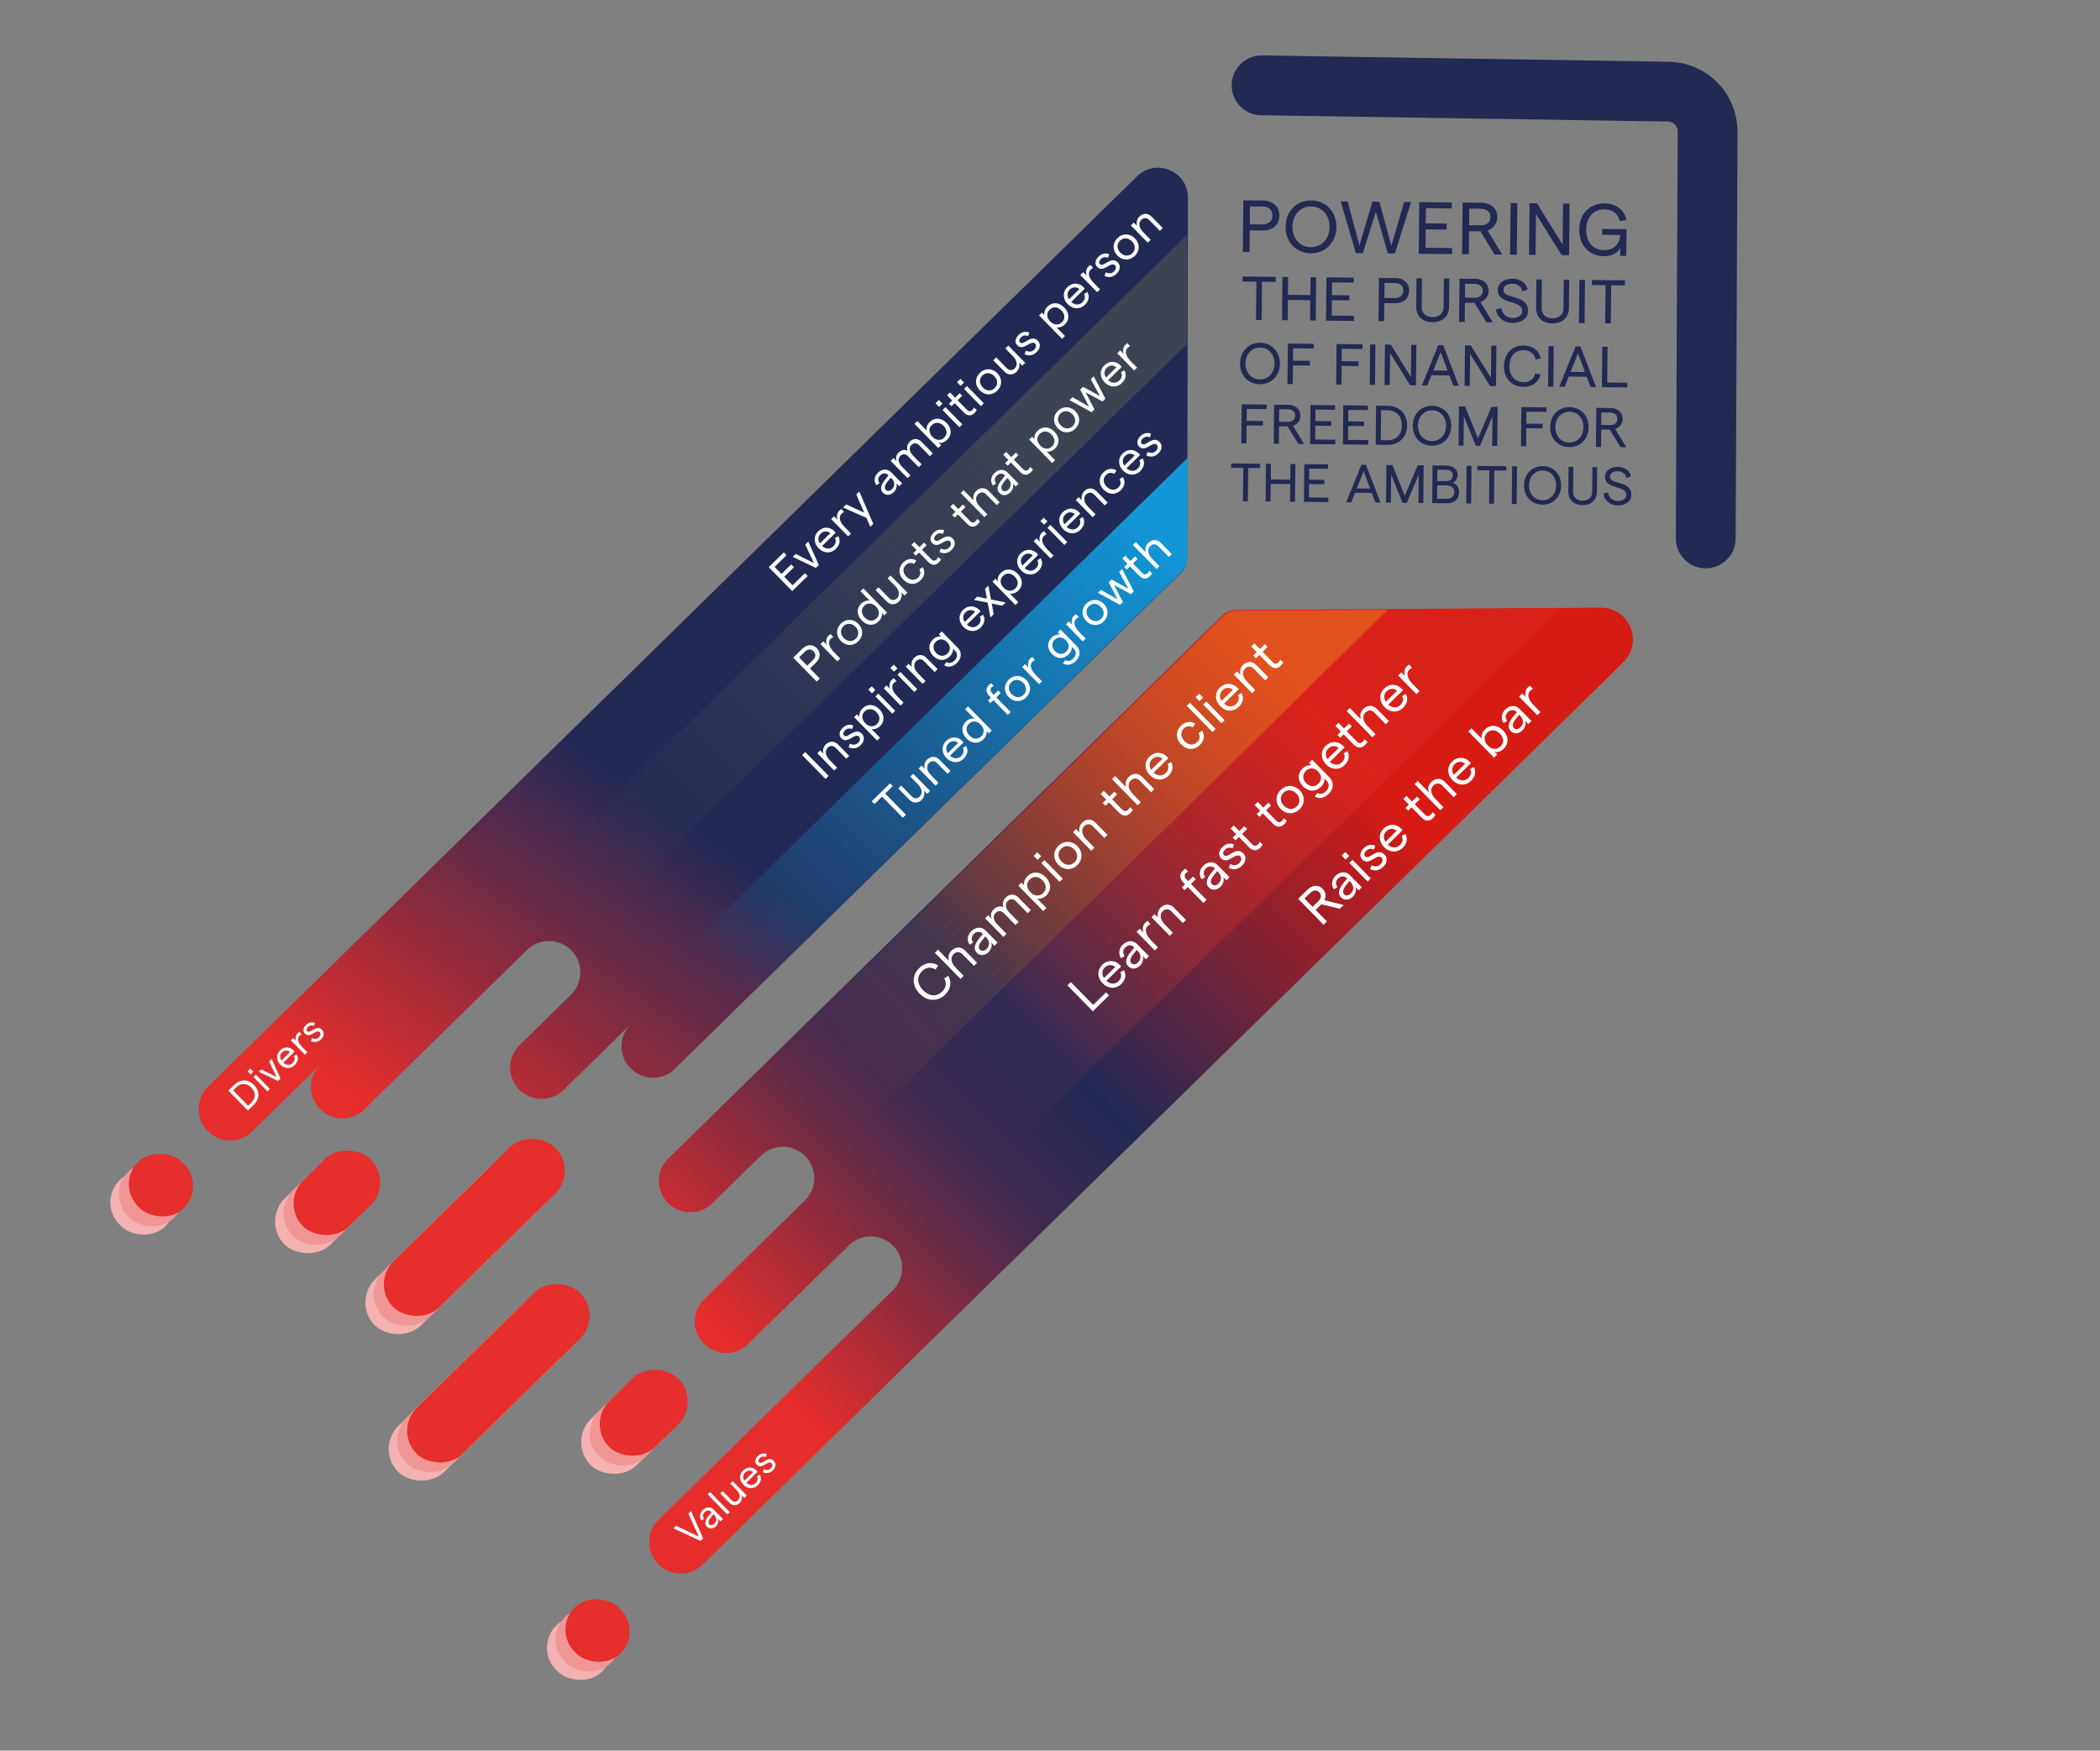 <svg width="1053" height="878" viewBox="0 0 1053 878" fill="none" xmlns="http://www.w3.org/2000/svg">
<rect x="0" y="0" width="1053" height="878" fill="#808080" stroke="none"/>
<path d="M335.107 581.037L612.834 308.82C614.687 307.004 617.173 305.979 619.768 305.962L802.655 304.761C817.038 304.666 824.232 322.119 813.96 332.187L352.288 784.7C346.077 790.787 336.107 790.688 330.019 784.477C323.931 778.266 324.031 768.295 330.242 762.208L447.656 647.123C453.867 641.035 453.967 631.065 447.879 624.854C441.792 618.643 431.821 618.543 425.61 624.631L375.137 674.103C368.926 680.191 358.956 680.091 352.868 673.88C346.78 667.669 346.88 657.698 353.091 651.611L403.565 602.139C409.776 596.051 409.875 586.081 403.788 579.87C397.7 573.659 387.73 573.559 381.519 579.647L357.152 603.529C350.941 609.617 340.971 609.517 334.884 603.306C328.796 597.095 328.896 587.125 335.107 581.037Z" fill="url(#paint0_linear_780_10930)"/>
<path d="M351.225 772.838L352.553 771.536L346.51 757.856L345.181 759.158L350.412 770.694L338.997 765.22L337.668 766.522L351.225 772.838ZM352.344 757.402C350.83 758.886 350.554 760.977 351.74 762.615L353.078 761.723C352.226 760.654 352.352 759.383 353.338 758.417C354.395 757.381 355.711 757.323 356.676 758.309L356.816 758.451L355.571 759.98C353.495 762.463 353.109 764.326 354.467 765.711C355.685 766.954 357.538 766.874 358.981 765.46C360.024 764.438 360.462 762.999 360.064 761.765L361.268 762.993L362.468 761.817L357.946 757.204C356.308 755.533 354.086 755.694 352.344 757.402ZM358.187 764.278C357.358 765.09 356.325 765.178 355.667 764.507C354.925 763.75 355.192 762.508 356.495 760.923L357.74 759.394L358.076 759.737C359.49 761.179 359.586 762.906 358.187 764.278ZM364.728 759.603L365.942 758.413L356.03 748.3L354.816 749.49L364.728 759.603ZM367.394 742.875L366.18 744.065L369.274 747.221C371.136 749.121 371.413 751.118 370.07 752.434C369.056 753.428 367.756 753.33 366.804 752.359L362.352 747.817L361.138 749.007L365.814 753.777C367.312 755.306 369.377 755.27 370.877 753.8C371.976 752.722 372.246 751.254 371.906 749.907L373.236 751.264L374.45 750.074L367.394 742.875ZM379.372 737.548C377.552 735.691 374.74 735.45 372.612 737.536C370.441 739.664 370.765 742.623 372.767 744.666C374.769 746.708 377.764 747.05 379.92 744.936C381.577 743.312 381.979 741.322 380.964 739.572L379.555 740.42C380.223 741.53 379.97 742.786 378.87 743.864C377.571 745.138 375.718 745.077 374.205 743.704L379.889 738.133C379.778 737.99 379.54 737.719 379.372 737.548ZM373.282 742.62C372.349 741.183 372.478 739.656 373.606 738.55C374.877 737.304 376.446 737.363 377.639 738.35L373.282 742.62ZM387.527 737.48C389.112 735.926 389.301 734.005 388.069 732.748C385.172 729.763 382.107 734.979 380.595 733.436C380.035 732.865 380.227 732.033 381.041 731.235C381.812 730.479 382.989 730.25 383.917 730.797L384.497 729.36C383.161 728.597 381.361 728.961 380.09 730.207C378.547 731.719 378.318 733.456 379.438 734.599C382.112 737.327 385.092 732.081 386.898 733.924C387.472 734.51 387.404 735.584 386.519 736.452C385.405 737.544 384.161 737.418 383.064 736.841L382.469 738.32C383.778 739.027 385.784 739.188 387.527 737.48Z" fill="white"/>
<path d="M338.424 536.023L592.284 287.2C594.198 285.324 595.279 282.758 595.284 280.079L595.661 99.167C595.689 85.861 579.664 79.109 570.162 88.423L104.363 544.98C98.18 551.041 98.05 560.958 104.074 567.177C110.149 573.45 120.168 573.581 126.405 567.468L160.624 533.927C154.454 539.989 154.33 549.895 160.348 556.11C166.423 562.384 176.443 562.515 182.679 556.402L264.231 476.468C270.468 470.355 280.488 470.486 286.563 476.759C292.586 482.979 292.456 492.895 286.273 498.956L260.543 524.175C254.359 530.236 254.231 540.153 260.255 546.373C266.33 552.645 276.349 552.775 282.585 546.663L316.382 513.536C310.054 519.738 310.089 529.939 316.459 536.098C322.592 542.028 332.332 541.995 338.424 536.023Z" fill="url(#paint1_linear_780_10930)"/>
<path d="M632.582 42.803L836.55 45.958C847.509 46.127 856.291 55.086 856.24 66.047L855.308 270.037" stroke="#222952" stroke-width="30" stroke-linecap="round"/>
<path d="M623.186 126.387L626.553 126.42L626.662 115.543L633.137 115.608C638.169 115.658 641.454 112.731 641.5 108.18C641.545 103.63 638.319 100.637 633.287 100.587L623.446 100.488L623.186 126.387ZM626.693 112.509L626.783 103.519L633.146 103.582C636.217 103.613 638.05 105.334 638.022 108.145C637.994 110.957 636.127 112.604 633.056 112.573L626.693 112.509ZM657.255 127.024C664.617 127.098 670.038 121.602 670.115 113.906C670.192 106.211 664.883 100.607 657.52 100.533C650.12 100.459 644.7 105.955 644.623 113.651C644.546 121.346 649.855 126.95 657.255 127.024ZM657.248 123.99C651.883 123.936 648.004 119.605 648.064 113.685C648.123 107.766 652.088 103.476 657.453 103.53C662.892 103.584 666.733 107.952 666.674 113.872C666.615 119.792 662.687 124.044 657.248 123.99ZM679.867 126.955L683.382 126.99L689.88 106.186L695.887 127.115L699.439 127.151L707.542 101.331L704.064 101.296L697.665 123.248L691.67 101.172L688.155 101.136L681.682 123.088L675.724 101.012L672.246 100.977L679.867 126.955ZM711.398 127.271L728.121 127.438L728.152 124.404L714.795 124.27L714.888 115.058L725.395 115.163L725.425 112.129L714.918 112.024L714.994 104.402L727.944 104.532L727.974 101.535L711.657 101.372L711.398 127.271ZM753.257 127.69L745.904 115.554C748.912 114.548 750.749 112.124 750.781 108.942C750.824 104.613 747.634 101.732 742.713 101.683L733.39 101.59L733.13 127.488L736.497 127.522L736.613 115.979L742.347 116.036L749.409 127.651L753.257 127.69ZM736.726 104.62L742.313 104.676C745.495 104.708 747.366 106.281 747.34 108.908C747.314 111.535 745.412 113.033 742.23 113.001L736.643 112.945L736.726 104.62ZM757.211 127.73L760.577 127.763L760.837 101.865L757.47 101.831L757.211 127.73ZM766.694 127.825L769.987 127.858L770.193 107.324L783.048 127.988L786.784 128.026L787.044 102.127L783.751 102.094L783.544 122.702L770.691 101.963L766.954 101.926L766.694 127.825ZM804.224 128.497C807.887 128.533 811.234 126.902 812.444 124.287L812.404 128.283L815.475 128.313L815.608 114.957L803.399 114.835L803.37 117.758L812.397 117.848C812.241 122.398 809.138 125.512 804.292 125.463C799.075 125.411 795.3 121.747 795.366 115.161C795.432 108.576 799.28 104.951 804.534 105.004C808.64 105.045 811.504 107.293 812.207 110.964L815.544 110.294C814.558 105.289 810.335 102.065 804.564 102.007C798.089 101.942 791.977 106.284 791.889 115.126C791.8 123.969 797.787 128.432 804.224 128.497ZM629.795 160.455L632.616 160.483L632.808 141.295L639.69 141.364L639.715 138.853L623.1 138.686L623.075 141.197L629.988 141.267L629.795 160.455ZM657.147 139.028L657.057 148.017L645.804 147.904L645.894 138.915L643.073 138.887L642.856 160.586L645.677 160.614L645.779 150.446L657.031 150.559L656.929 160.727L659.75 160.755L659.968 139.056L657.147 139.028ZM664.909 160.806L678.92 160.947L678.945 158.405L667.755 158.293L667.832 150.574L676.636 150.662L676.661 148.121L667.858 148.032L667.922 141.647L678.771 141.755L678.796 139.245L665.126 139.108L664.909 160.806ZM691.214 161.07L694.034 161.098L694.126 151.985L699.551 152.039C703.766 152.081 706.519 149.629 706.557 145.816C706.595 142.003 703.892 139.496 699.677 139.454L691.431 139.371L691.214 161.07ZM694.151 149.443L694.227 141.91L699.558 141.964C702.131 141.989 703.667 143.431 703.643 145.787C703.62 148.143 702.056 149.522 699.483 149.496L694.151 149.443ZM718.269 161.589C723.229 161.639 726.544 158.758 726.593 153.922L726.735 139.725L724.007 139.698L723.863 154.05C723.832 157.212 721.612 159.08 718.295 159.047C715.009 159.014 712.858 157.102 712.89 153.94L713.034 139.588L710.275 139.56L710.132 153.757C710.084 158.593 713.341 161.54 718.269 161.589ZM748.489 161.644L742.328 151.476C744.848 150.633 746.387 148.602 746.414 145.936C746.45 142.309 743.777 139.896 739.654 139.854L731.843 139.776L731.625 161.475L734.446 161.503L734.543 151.832L739.348 151.88L745.265 161.612L748.489 161.644ZM734.639 142.315L739.319 142.362C741.985 142.389 743.553 143.707 743.531 145.907C743.509 148.108 741.915 149.363 739.249 149.337L734.569 149.29L734.639 142.315ZM758.256 161.99C762.999 162.037 766.154 159.651 766.191 155.962C766.278 147.282 753.846 150.382 753.896 145.422C753.916 143.469 755.602 142.277 758.392 142.305C761.119 142.332 762.964 143.839 763.375 146.199L765.958 145.233C765.432 142.004 762.385 139.834 758.417 139.794C754.139 139.751 751.078 142.015 751.044 145.394C750.967 153.081 763.335 150.167 763.277 155.964C763.255 158.134 761.319 159.509 758.344 159.48C755.461 159.451 753.156 157.443 752.752 154.401L750.078 155.242C750.751 159.217 754.072 161.948 758.256 161.99ZM778.372 162.191C783.332 162.241 786.647 159.36 786.696 154.524L786.838 140.327L784.11 140.3L783.966 154.652C783.935 157.814 781.715 159.683 778.398 159.649C775.112 159.617 772.961 157.704 772.993 154.542L773.137 140.19L770.378 140.162L770.236 154.359C770.187 159.195 773.444 162.142 778.372 162.191ZM791.728 162.077L794.549 162.105L794.767 140.406L791.946 140.378L791.728 162.077ZM804.882 162.209L807.703 162.237L807.895 143.049L814.777 143.118L814.802 140.607L798.187 140.441L798.162 142.952L805.074 143.021L804.882 162.209ZM631.707 192.707C637.478 192.765 641.726 188.458 641.786 182.426C641.847 176.394 637.686 172.002 631.915 171.944C626.115 171.886 621.867 176.194 621.806 182.226C621.746 188.257 625.907 192.649 631.707 192.707ZM631.702 190.329C627.497 190.287 624.457 186.893 624.503 182.253C624.55 177.613 627.658 174.251 631.862 174.293C636.125 174.336 639.136 177.759 639.089 182.399C639.043 187.039 635.964 190.372 631.702 190.329ZM645.584 192.614L648.223 192.641L648.317 183.274L656.785 183.359L656.809 180.981L648.341 180.896L648.403 174.691L658.756 174.795L658.779 172.446L645.788 172.315L645.584 192.614ZM669.994 192.859L672.633 192.885L672.727 183.519L681.195 183.604L681.218 181.226L672.751 181.141L672.813 174.935L683.165 175.039L683.189 172.69L670.198 172.56L669.994 192.859ZM686.829 193.028L689.468 193.054L689.671 172.755L687.033 172.729L686.829 193.028ZM694.262 193.102L696.843 193.128L697.005 177.034L707.08 193.231L710.009 193.26L710.212 172.961L707.631 172.935L707.469 189.087L697.395 172.833L694.466 172.803L694.262 193.102ZM728.726 193.447L731.481 193.475L723.622 173.095L721.216 173.071L712.98 193.29L715.705 193.317L717.758 188.175L726.777 188.266L728.726 193.447ZM718.681 185.835L722.399 176.563L725.901 185.908L718.681 185.835ZM734.389 193.504L736.97 193.53L737.131 177.436L747.206 193.633L750.135 193.662L750.339 173.363L747.758 173.337L747.596 189.489L737.521 173.235L734.593 173.205L734.389 193.504ZM763.891 194.032C768.27 194.076 771.455 191.671 772.509 187.854L769.875 187.276C769.122 190.082 767.047 191.685 763.886 191.654C759.768 191.612 756.81 188.77 756.862 183.579C756.914 178.388 759.929 175.576 764.047 175.617C767.208 175.649 769.366 177.382 769.974 180.317L772.59 179.763C771.788 175.84 768.536 173.313 764.099 173.269C759.025 173.218 754.206 176.563 754.136 183.552C754.066 190.54 758.788 193.981 763.891 194.032ZM776.243 193.924L778.882 193.95L779.086 173.651L776.447 173.625L776.243 193.924ZM797.567 194.137L800.322 194.165L792.463 173.785L790.057 173.761L781.821 193.979L784.546 194.007L786.599 188.865L795.618 188.955L797.567 194.137ZM787.522 186.525L791.24 177.253L794.742 186.598L787.522 186.525ZM803.23 194.194L815.931 194.321L815.955 191.943L805.893 191.843L806.072 173.921L803.433 173.895L803.23 194.194ZM622.443 222.384L624.991 222.41L625.081 213.366L633.257 213.448L633.28 211.152L625.104 211.07L625.164 205.079L635.16 205.179L635.183 202.911L622.639 202.785L622.443 222.384ZM653.929 222.7L648.364 213.515C650.64 212.754 652.031 210.92 652.055 208.512C652.088 205.236 649.673 203.056 645.949 203.019L638.894 202.948L638.697 222.547L641.245 222.572L641.333 213.837L645.673 213.88L651.017 222.67L653.929 222.7ZM641.419 205.241L645.647 205.284C648.055 205.308 649.471 206.498 649.451 208.486C649.431 210.474 647.992 211.608 645.584 211.583L641.356 211.541L641.419 205.241ZM656.921 222.73L669.576 222.856L669.599 220.56L659.491 220.459L659.561 213.488L667.513 213.567L667.536 211.271L659.584 211.192L659.642 205.424L669.442 205.522L669.464 203.254L657.117 203.131L656.921 222.73ZM673.367 222.894L686.022 223.021L686.045 220.725L675.937 220.624L676.007 213.652L683.959 213.732L683.982 211.436L676.03 211.356L676.088 205.589L685.888 205.687L685.91 203.419L673.563 203.295L673.367 222.894ZM689.812 223.059L695.636 223.117C701.124 223.172 705.499 219.716 705.562 213.416C705.625 207.117 701.32 203.573 695.832 203.518L690.009 203.46L689.812 223.059ZM692.355 220.788L692.506 205.753L695.726 205.785C699.506 205.823 702.984 208.042 702.93 213.39C702.876 218.738 699.355 220.859 695.575 220.821L692.355 220.788ZM717.973 223.565C723.544 223.621 727.646 219.462 727.705 213.638C727.763 207.815 723.745 203.574 718.173 203.518C712.574 203.462 708.472 207.621 708.413 213.445C708.355 219.269 712.373 223.509 717.973 223.565ZM717.968 221.269C713.908 221.228 710.972 217.951 711.017 213.471C711.062 208.991 714.063 205.745 718.123 205.786C722.239 205.827 725.146 209.132 725.101 213.612C725.056 218.092 722.083 221.31 717.968 221.269ZM731.372 223.475L733.864 223.5L734.012 208.717L739.995 223.562L742.123 223.583L748.375 208.861L748.227 223.644L750.747 223.67L750.943 204.071L747.863 204.04L741.096 219.877L734.648 203.907L731.568 203.876L731.372 223.475ZM762.678 223.789L765.226 223.815L765.316 214.771L773.492 214.853L773.515 212.557L765.339 212.475L765.399 206.484L775.395 206.584L775.417 204.316L762.874 204.19L762.678 223.789ZM786.846 224.255C792.418 224.311 796.519 220.152 796.578 214.328C796.636 208.505 792.618 204.264 787.047 204.208C781.447 204.152 777.345 208.311 777.287 214.135C777.228 219.959 781.246 224.199 786.846 224.255ZM786.841 221.959C782.781 221.918 779.846 218.641 779.891 214.161C779.935 209.681 782.936 206.435 786.996 206.476C791.112 206.517 794.019 209.822 793.974 214.302C793.929 218.782 790.957 222 786.841 221.959ZM815.476 224.318L809.912 215.134C812.188 214.373 813.578 212.539 813.602 210.131C813.635 206.855 811.221 204.675 807.497 204.637L800.441 204.567L800.245 224.166L802.793 224.191L802.88 215.456L807.22 215.499L812.564 224.289L815.476 224.318ZM802.966 206.86L807.194 206.902C809.602 206.926 811.018 208.117 810.998 210.105C810.978 212.092 809.539 213.226 807.131 213.202L802.903 213.16L802.966 206.86ZM623.251 251.394L625.708 251.418L625.875 234.706L631.869 234.766L631.891 232.579L617.42 232.434L617.398 234.621L623.418 234.682L623.251 251.394ZM647.073 232.731L646.995 240.561L637.194 240.463L637.273 232.633L634.816 232.609L634.627 251.508L637.083 251.532L637.172 242.677L646.973 242.775L646.884 251.63L649.341 251.655L649.53 232.756L647.073 232.731ZM653.834 251.7L666.037 251.822L666.059 249.608L656.313 249.511L656.38 242.788L664.048 242.865L664.07 240.651L656.402 240.574L656.458 235.013L665.907 235.107L665.929 232.92L654.023 232.801L653.834 251.7ZM689.677 252.059L692.242 252.085L684.925 233.111L682.685 233.088L675.017 251.912L677.554 251.938L679.465 247.151L687.862 247.235L689.677 252.059ZM680.324 244.972L683.786 236.339L687.047 245.039L680.324 244.972ZM695.002 252.113L697.405 252.137L697.548 237.881L703.318 252.196L705.37 252.216L711.398 238.02L711.255 252.275L713.685 252.3L713.875 233.401L710.905 233.371L704.38 248.642L698.161 233.243L695.192 233.214L695.002 252.113ZM718.138 252.344L725.373 252.417C729.261 252.456 731.604 250.373 731.638 246.971C731.665 244.325 730.276 242.799 728.366 242.105C729.64 241.578 730.869 240.186 730.887 238.431C730.918 235.354 728.722 233.549 725.158 233.514L718.327 233.445L718.138 252.344ZM720.679 241.245L720.736 235.576L725.029 235.619C727.27 235.641 728.475 236.598 728.456 238.488C728.437 240.378 727.213 241.311 724.972 241.288L720.679 241.245ZM720.59 250.155L720.657 243.405L725.058 243.449C727.812 243.477 729.204 244.679 729.182 246.893C729.16 249.08 727.744 250.226 724.991 250.199L720.59 250.155ZM735.209 252.515L737.666 252.54L737.855 233.641L735.399 233.616L735.209 252.515ZM746.665 252.63L749.122 252.655L749.29 235.943L755.283 236.003L755.305 233.816L740.834 233.671L740.812 235.858L746.833 235.918L746.665 252.63ZM758.041 252.744L760.498 252.769L760.687 233.87L758.23 233.845L758.041 252.744ZM773.41 253.114C778.783 253.168 782.738 249.157 782.794 243.542C782.851 237.926 778.976 233.837 773.604 233.783C768.204 233.729 764.248 237.74 764.192 243.355C764.136 248.971 768.01 253.06 773.41 253.114ZM773.405 250.9C769.49 250.861 766.66 247.7 766.703 243.38C766.746 239.061 769.64 235.931 773.555 235.97C777.523 236.01 780.327 239.197 780.283 243.517C780.24 247.836 777.374 250.94 773.405 250.9ZM793.483 253.315C797.803 253.359 800.69 250.849 800.732 246.638L800.856 234.272L798.48 234.248L798.355 246.749C798.327 249.503 796.394 251.13 793.505 251.101C790.643 251.073 788.77 249.407 788.797 246.653L788.923 234.153L786.52 234.129L786.396 246.494C786.354 250.706 789.19 253.272 793.483 253.315ZM811.081 253.492C815.212 253.533 817.96 251.454 817.992 248.242C818.067 240.682 807.24 243.382 807.283 239.062C807.3 237.361 808.769 236.323 811.199 236.347C813.574 236.371 815.181 237.683 815.539 239.739L817.788 238.897C817.33 236.084 814.676 234.195 811.22 234.16C807.495 234.123 804.829 236.094 804.799 239.037C804.732 245.733 815.504 243.194 815.454 248.243C815.435 250.133 813.749 251.331 811.157 251.305C808.646 251.28 806.638 249.532 806.287 246.882L803.957 247.615C804.544 251.077 807.436 253.455 811.081 253.492Z" fill="#222953"/>
<path d="M271.93 434.686L595.284 117.747L595.212 172.503L299.267 462.577L271.93 434.686Z" fill="url(#paint2_linear_780_10930)"/>
<rect x="176.453" y="653.006" width="114.016" height="32.576" rx="16.288" transform="rotate(-44.426 176.453 653.006)" fill="#F4B2B3"/>
<rect x="131.184" y="612.439" width="47.741" height="32.576" rx="16.288" transform="rotate(-44.426 131.184 612.439)" fill="#F4B2B3"/>
<rect x="188.137" y="726.496" width="114.992" height="32.576" rx="16.288" transform="rotate(-44.426 188.137 726.496)" fill="#F4B2B3"/>
<rect x="284.68" y="723.094" width="48.716" height="32.576" rx="16.288" transform="rotate(-44.426 284.68 723.094)" fill="#F4B2B3"/>
<rect x="267.762" y="826.188" width="31.305" height="32.576" rx="15.653" transform="rotate(-44.426 267.762 826.188)" fill="#F4B2B3"/>
<rect x="48.844" y="602.841" width="31.305" height="32.576" rx="15.653" transform="rotate(-44.426 48.844 602.841)" fill="#F4B2B3"/>
<rect x="180.738" y="648.806" width="114.016" height="32.576" rx="16.288" transform="rotate(-44.426 180.738 648.806)" fill="#F19696"/>
<rect x="135.469" y="608.239" width="47.741" height="32.576" rx="16.288" transform="rotate(-44.426 135.469 608.239)" fill="#F19696"/>
<rect x="192.422" y="722.295" width="114.992" height="32.576" rx="16.288" transform="rotate(-44.426 192.422 722.295)" fill="#F19696"/>
<rect x="288.965" y="718.894" width="48.716" height="32.576" rx="16.288" transform="rotate(-44.426 288.965 718.894)" fill="#F19696"/>
<rect x="272.047" y="821.988" width="31.305" height="32.576" rx="15.653" transform="rotate(-44.426 272.047 821.988)" fill="#F19696"/>
<rect x="53.129" y="598.641" width="31.305" height="32.576" rx="15.653" transform="rotate(-44.426 53.129 598.641)" fill="#F19696"/>
<rect x="185.738" y="643.907" width="114.016" height="32.576" rx="16.288" transform="rotate(-44.426 185.738 643.907)" fill="#E62E2C"/>
<rect x="140.469" y="603.339" width="47.741" height="32.576" rx="16.288" transform="rotate(-44.426 140.469 603.339)" fill="#E62E2C"/>
<rect x="197.422" y="717.396" width="114.992" height="32.576" rx="16.288" transform="rotate(-44.426 197.422 717.396)" fill="#E62E2C"/>
<rect x="293.965" y="713.994" width="48.716" height="32.576" rx="16.288" transform="rotate(-44.426 293.965 713.994)" fill="#E62E2C"/>
<rect x="277.047" y="817.089" width="31.305" height="32.576" rx="15.653" transform="rotate(-44.426 277.047 817.089)" fill="#E62E2C"/>
<rect x="58.129" y="593.741" width="31.305" height="32.576" rx="15.653" transform="rotate(-44.426 58.129 593.741)" fill="#E62E2C"/>
<path d="M313.855 505.71L595.473 229.679L595.432 279.725C595.43 282.409 594.349 284.979 592.432 286.858L340.949 533.352L313.855 505.71Z" fill="url(#paint3_linear_780_10930)"/>
<path d="M423.531 573.146L696.269 305.819L620.155 306.247C617.557 306.261 615.066 307.286 613.211 309.105L384.477 533.301L423.531 573.146Z" fill="url(#paint4_linear_780_10930)" fill-opacity="0.6"/>
<path d="M500.844 581.383L782.714 305.105L695.831 305.541L458.491 538.173L500.844 581.383Z" fill="url(#paint5_linear_780_10930)" fill-opacity="0.6"/>
<path d="M397.234 296.465L404.982 288.871L403.604 287.466L397.417 293.53L393.234 289.263L398.101 284.491L396.724 283.086L391.856 287.857L388.395 284.326L394.394 278.446L393.033 277.058L385.475 284.467L397.234 296.465ZM409.093 284.842L410.584 283.38L405.288 271.634L403.779 273.112L408.166 282.423L398.963 277.833L397.472 279.294L409.093 284.842ZM418.421 266.456C416.237 264.228 412.863 263.94 410.309 266.443C407.704 268.997 408.093 272.547 410.495 274.998C412.897 277.449 416.491 277.859 419.079 275.322C421.068 273.373 421.55 270.985 420.332 268.885L418.641 269.904C419.443 271.236 419.139 272.743 417.819 274.037C416.26 275.565 414.037 275.492 412.221 273.845L419.042 267.158C418.908 266.987 418.623 266.662 418.421 266.456ZM411.114 272.544C409.994 270.818 410.148 268.987 411.502 267.66C413.027 266.165 414.911 266.235 416.341 267.42L411.114 272.544ZM423.243 256.824L421.951 255.334C421.559 255.517 421.166 255.802 420.806 256.154C419.743 257.196 419.385 259.093 419.963 260.677L418.25 258.929L416.793 260.357L425.26 268.995L426.717 267.567L423.491 264.277C420.736 261.466 420.556 259.054 421.928 257.71C422.305 257.34 422.783 257.006 423.243 256.824ZM429.387 248.012L433.335 257.115L424.314 252.985L422.737 254.531L434.463 259.74L436.387 264.205L437.878 262.744L430.878 246.551L429.387 248.012ZM440.191 237.154C438.374 238.935 438.044 241.443 439.467 243.409L441.073 242.339C440.05 241.056 440.201 239.53 441.384 238.371C442.652 237.128 444.231 237.059 445.39 238.241L445.558 238.413L444.064 240.248C441.573 243.227 441.109 245.462 442.739 247.125C444.2 248.616 446.425 248.519 448.156 246.823C449.407 245.596 449.933 243.87 449.456 242.389L450.901 243.863L452.34 242.452L446.914 236.916C444.949 234.91 442.282 235.104 440.191 237.154ZM447.202 245.404C446.208 246.379 444.968 246.485 444.179 245.68C443.288 244.771 443.609 243.281 445.172 241.379L446.667 239.544L447.07 239.955C448.767 241.686 448.882 243.758 447.202 245.404ZM455.052 239.794L456.509 238.366L452.259 234.03C450.461 232.196 449.973 230.087 451.447 228.642C452.647 227.466 454.105 227.616 455.264 228.799L460.657 234.301L462.114 232.873L457.863 228.536C456.066 226.702 455.578 224.593 457.052 223.148C458.269 221.955 459.727 222.106 460.886 223.289L466.279 228.79L467.735 227.362L462.057 221.569C460.276 219.752 457.968 219.729 456.117 221.544C454.815 222.82 454.559 224.617 455.104 226.099C453.653 225.236 451.918 225.66 450.513 227.037C449.193 228.331 449.058 229.908 449.638 231.356L448.042 229.728L446.585 231.156L455.052 239.794ZM474.844 220.663C477.535 218.026 477.128 214.661 474.642 212.125C472.155 209.588 468.8 209.113 466.126 211.734C464.977 212.859 464.401 214.534 464.642 215.877L460.005 211.146L458.548 212.574L470.442 224.709L471.899 223.281L470.673 222.03C471.84 222.432 473.576 221.906 474.844 220.663ZM473.431 219.495C471.734 221.158 469.41 220.982 467.546 219.08C465.681 217.177 465.551 214.851 467.248 213.188C468.945 211.524 471.286 211.684 473.15 213.586C475.015 215.489 475.127 217.832 473.431 219.495ZM469.082 202.249L470.896 204.101L472.576 202.454L470.762 200.603L469.082 202.249ZM481.079 214.284L482.536 212.856L474.069 204.217L472.612 205.645L481.079 214.284ZM489.764 205.636L488.351 204.4C488.176 204.907 487.832 205.345 487.49 205.681C486.736 206.42 485.785 206.479 484.894 205.57L480.173 200.754L482.487 198.486L481.227 197.201L478.913 199.469L476.343 196.846L474.886 198.274L477.457 200.897L475.845 202.476L477.105 203.761L478.717 202.182L483.387 206.947C485.252 208.849 487.138 208.614 488.612 207.169C489.075 206.715 489.487 206.21 489.764 205.636ZM479.877 191.668L481.692 193.519L483.371 191.873L481.557 190.022L479.877 191.668ZM491.874 203.702L493.331 202.274L484.864 193.636L483.407 195.064L491.874 203.702ZM500.059 195.949C502.612 193.446 502.632 189.764 500.096 187.176C497.559 184.587 493.876 184.534 491.323 187.037C488.752 189.557 488.766 193.206 491.303 195.794C493.84 198.382 497.488 198.469 500.059 195.949ZM498.782 194.647C497.051 196.344 494.608 196.183 492.794 194.332C490.98 192.481 490.868 190.036 492.599 188.339C494.331 186.643 496.773 186.803 498.587 188.654C500.402 190.505 500.513 192.95 498.782 194.647ZM505.576 173.335L504.119 174.763L507.832 178.551C510.067 180.83 510.399 183.226 508.788 184.806C507.571 185.998 506.011 185.881 504.868 184.715L499.526 179.265L498.069 180.693L503.68 186.418C505.478 188.252 507.956 188.209 509.756 186.445C511.075 185.151 511.399 183.389 510.991 181.773L512.587 183.401L514.043 181.973L505.576 173.335ZM519.785 176.614C521.688 174.749 521.915 172.443 520.436 170.935C516.959 167.353 513.281 173.613 511.467 171.762C510.795 171.076 511.026 170.077 512.003 169.119C512.928 168.212 514.34 167.938 515.453 168.594L516.149 166.87C514.546 165.954 512.386 166.391 510.861 167.886C509.01 169.7 508.734 171.785 510.078 173.156C513.287 176.43 516.863 170.136 519.031 172.347C519.719 173.049 519.639 174.338 518.576 175.38C517.239 176.69 515.747 176.54 514.43 175.847L513.717 177.622C515.286 178.47 517.694 178.663 519.785 176.614ZM532.549 169.951L534.006 168.523L529.772 164.204C531.128 164.421 532.797 163.861 533.894 162.786C536.55 160.182 536.177 156.784 533.691 154.247C531.204 151.71 527.849 151.235 525.192 153.839C523.941 155.066 523.398 156.774 523.708 158.016L522.481 156.765L521.024 158.193L532.549 169.951ZM532.48 161.617C530.8 163.264 528.46 163.105 526.595 161.202C524.73 159.3 524.618 156.956 526.297 155.31C528.011 153.63 530.352 153.789 532.217 155.692C534.081 157.594 534.194 159.937 532.48 161.617ZM543.324 144.032C541.14 141.804 537.765 141.515 535.212 144.019C532.606 146.572 532.995 150.123 535.397 152.574C537.8 155.025 541.394 155.434 543.982 152.898C545.97 150.949 546.452 148.561 545.234 146.461L543.544 147.479C544.345 148.811 544.042 150.319 542.722 151.612C541.162 153.141 538.94 153.068 537.123 151.42L543.945 144.734C543.811 144.563 543.525 144.238 543.324 144.032ZM536.016 150.119C534.896 148.394 535.05 146.563 536.404 145.235C537.93 143.74 539.813 143.81 541.244 144.995L536.016 150.119ZM548.146 134.399L546.854 132.91C546.462 133.093 546.068 133.377 545.709 133.73C544.646 134.772 544.287 136.669 544.866 138.253L543.152 136.505L541.695 137.933L550.162 146.571L551.619 145.143L548.393 141.852C545.638 139.041 545.459 136.63 546.83 135.286C547.207 134.916 547.686 134.581 548.146 134.399ZM559.863 137.332C561.765 135.467 561.992 133.161 560.514 131.653C557.037 128.071 553.359 134.33 551.545 132.479C550.873 131.794 551.103 130.795 552.08 129.837C553.006 128.93 554.417 128.655 555.531 129.312L556.227 127.587C554.624 126.672 552.464 127.108 550.939 128.604C549.087 130.418 548.812 132.503 550.156 133.874C553.365 137.148 556.941 130.853 559.108 133.064C559.797 133.767 559.716 135.056 558.653 136.097C557.316 137.408 555.824 137.257 554.508 136.565L553.794 138.34C555.364 139.187 557.772 139.381 559.863 137.332ZM569.05 128.327C571.604 125.824 571.624 122.141 569.087 119.553C566.55 116.965 562.868 116.911 560.314 119.414C557.743 121.934 557.758 125.583 560.294 128.171C562.831 130.759 566.479 130.847 569.05 128.327ZM567.773 127.024C566.042 128.721 563.6 128.561 561.785 126.71C559.971 124.858 559.86 122.413 561.591 120.717C563.322 119.02 565.764 119.18 567.579 121.031C569.393 122.882 569.504 125.327 567.773 127.024ZM575.528 121.709L576.985 120.281L573.272 116.493C571.037 114.213 570.705 111.817 572.316 110.238C573.533 109.045 575.093 109.163 576.236 110.328L581.578 115.778L583.035 114.351L577.424 108.626C575.626 106.792 573.148 106.835 571.348 108.599C570.028 109.892 569.705 111.654 570.113 113.271L568.517 111.642L567.061 113.07L575.528 121.709Z" fill="white"/>
<path d="M124.288 556.993L127.259 554.081C130.059 551.337 130.523 547.382 127.373 544.168C124.223 540.954 120.259 541.339 117.46 544.083L114.489 546.995L124.288 556.993ZM124.426 554.562L116.908 546.892L118.551 545.282C120.479 543.392 123.356 542.756 126.03 545.484C128.704 548.212 127.997 551.062 126.069 552.952L124.426 554.562ZM124.13 537.321L125.642 538.863L127.042 537.491L125.53 535.949L124.13 537.321ZM134.127 547.349L135.342 546.159L128.286 538.961L127.072 540.151L134.127 547.349ZM139.422 542.16L140.664 540.942L136.251 531.154L134.994 532.386L138.65 540.144L130.98 536.32L129.738 537.537L139.422 542.16ZM147.196 526.839C145.376 524.982 142.564 524.742 140.435 526.828C138.264 528.956 138.588 531.915 140.59 533.957C142.592 536 145.587 536.341 147.744 534.227C149.401 532.603 149.802 530.613 148.788 528.863L147.379 529.712C148.047 530.822 147.794 532.078 146.694 533.156C145.394 534.43 143.542 534.369 142.028 532.996L147.713 527.424C147.601 527.282 147.364 527.011 147.196 526.839ZM141.106 531.912C140.173 530.474 140.301 528.948 141.429 527.842C142.701 526.596 144.27 526.654 145.462 527.642L141.106 531.912ZM151.214 518.812L150.137 517.571C149.81 517.723 149.483 517.96 149.183 518.254C148.297 519.122 147.999 520.703 148.48 522.023L147.052 520.566L145.838 521.756L152.894 528.955L154.108 527.765L151.42 525.023C149.124 522.68 148.975 520.67 150.117 519.55C150.432 519.242 150.83 518.964 151.214 518.812ZM160.978 521.255C162.564 519.701 162.752 517.78 161.521 516.523C158.623 513.538 155.558 518.754 154.046 517.212C153.486 516.641 153.678 515.808 154.493 515.01C155.264 514.254 156.44 514.025 157.368 514.572L157.948 513.135C156.612 512.372 154.812 512.736 153.541 513.982C151.999 515.494 151.769 517.231 152.889 518.374C155.563 521.102 158.543 515.857 160.349 517.699C160.923 518.285 160.856 519.359 159.97 520.227C158.856 521.319 157.613 521.193 156.515 520.617L155.921 522.096C157.229 522.802 159.236 522.963 160.978 521.255Z" fill="white"/>
<path d="M409.512 341.845L411.072 340.316L406.132 335.277L409.132 332.337C411.463 330.052 411.627 327.202 409.561 325.094C407.494 322.986 404.642 323.093 402.311 325.378L397.752 329.847L409.512 341.845ZM404.755 333.871L400.673 329.706L403.621 326.817C405.043 325.422 406.673 325.371 407.95 326.673C409.226 327.976 409.125 329.587 407.703 330.982L404.755 333.871ZM417.846 319.528L416.554 318.038C416.162 318.221 415.769 318.505 415.409 318.858C414.346 319.9 413.988 321.797 414.566 323.381L412.852 321.633L411.395 323.061L419.862 331.699L421.319 330.271L418.094 326.981C415.339 324.17 415.159 321.758 416.53 320.414C416.907 320.044 417.386 319.71 417.846 319.528ZM430.39 321.65C432.944 319.146 432.964 315.464 430.427 312.876C427.89 310.288 424.208 310.234 421.654 312.737C419.083 315.257 419.097 318.906 421.634 321.494C424.171 324.082 427.819 324.169 430.39 321.65ZM429.113 320.347C427.382 322.044 424.94 321.883 423.125 320.032C421.311 318.181 421.2 315.736 422.931 314.04C424.662 312.343 427.104 312.503 428.919 314.354C430.733 316.205 430.844 318.65 429.113 320.347ZM440.67 311.574C441.938 310.33 442.499 308.605 442.12 307.43L443.346 308.681L444.803 307.253L432.909 295.118L431.452 296.546L436.089 301.277C434.751 301.009 433.065 301.552 431.917 302.678C429.243 305.298 429.651 308.663 432.137 311.2C434.623 313.736 437.979 314.211 440.67 311.574ZM439.53 310.137C437.833 311.8 435.493 311.64 433.628 309.738C431.763 307.835 431.651 305.492 433.348 303.829C435.045 302.166 437.385 302.325 439.25 304.228C441.115 306.13 441.227 308.473 439.53 310.137ZM446.544 288.609L445.087 290.037L448.8 293.825C451.035 296.105 451.367 298.501 449.756 300.08C448.539 301.273 446.979 301.155 445.836 299.99L440.494 294.54L439.037 295.967L444.648 301.692C446.446 303.526 448.924 303.483 450.724 301.719C452.043 300.426 452.367 298.664 451.959 297.047L453.555 298.676L455.011 297.248L446.544 288.609ZM461.645 291.015C463.633 289.066 464.048 286.609 462.678 284.457L460.97 285.56C461.855 286.944 461.619 288.486 460.402 289.679C458.705 291.342 456.382 291.166 454.517 289.263C452.653 287.361 452.523 285.034 454.22 283.371C455.437 282.178 457.084 282.042 458.298 282.903L459.452 281.2C457.463 279.789 454.914 280.137 452.909 282.102C450.338 284.622 450.371 288.085 452.992 290.758C455.613 293.432 459.074 293.535 461.645 291.015ZM471.881 280.578L470.468 279.342C470.293 279.85 469.949 280.287 469.606 280.623C468.852 281.363 467.901 281.421 467.011 280.512L462.29 275.696L464.604 273.428L463.344 272.143L461.03 274.411L458.46 271.788L457.003 273.216L459.573 275.839L457.962 277.418L459.222 278.703L460.833 277.124L465.504 281.889C467.368 283.792 469.255 283.556 470.729 282.111C471.191 281.657 471.604 281.152 471.881 280.578ZM477.139 275.828C479.042 273.963 479.269 271.657 477.79 270.149C474.313 266.567 470.635 272.826 468.821 270.975C468.149 270.29 468.38 269.291 469.357 268.333C470.282 267.426 471.694 267.152 472.807 267.808L473.503 266.084C471.9 265.168 469.74 265.605 468.215 267.1C466.364 268.914 466.088 270.999 467.432 272.37C470.641 275.644 474.217 269.349 476.384 271.56C477.073 272.263 476.992 273.552 475.93 274.594C474.593 275.904 473.101 275.753 471.784 275.061L471.07 276.836C472.64 277.683 475.048 277.877 477.139 275.828ZM491.371 261.474L489.958 260.238C489.783 260.746 489.44 261.184 489.097 261.52C488.343 262.259 487.392 262.317 486.501 261.409L481.781 256.592L484.095 254.325L482.835 253.039L480.521 255.307L477.95 252.685L476.493 254.113L479.064 256.735L477.453 258.314L478.713 259.6L480.324 258.02L484.994 262.785C486.859 264.688 488.745 264.452 490.219 263.007C490.682 262.554 491.094 262.049 491.371 261.474ZM493.632 259.393L495.089 257.965L491.46 254.263C489.192 251.949 488.81 249.501 490.404 247.939C491.723 246.645 493.268 246.644 494.511 247.912L499.82 253.328L501.276 251.9L495.699 246.21C493.868 244.342 491.39 244.385 489.436 246.3C488.167 247.543 487.71 249.168 488.285 251.024L483.195 245.83L481.738 247.258L493.632 259.393ZM498.605 237.312C496.788 239.093 496.458 241.602 497.881 243.568L499.487 242.498C498.464 241.214 498.615 239.689 499.798 238.529C501.066 237.286 502.645 237.217 503.804 238.4L503.972 238.571L502.478 240.406C499.987 243.385 499.523 245.621 501.153 247.283C502.614 248.774 504.839 248.678 506.57 246.981C507.821 245.755 508.347 244.029 507.87 242.548L509.315 244.022L510.754 242.61L505.328 237.074C503.363 235.069 500.696 235.263 498.605 237.312ZM505.617 245.563C504.622 246.537 503.382 246.644 502.593 245.838C501.702 244.93 502.023 243.439 503.586 241.537L505.081 239.702L505.484 240.114C507.181 241.845 507.296 243.917 505.617 245.563ZM517.942 235.431L516.529 234.195C516.354 234.702 516.01 235.14 515.667 235.476C514.913 236.215 513.962 236.274 513.072 235.365L508.351 230.549L510.665 228.281L509.405 226.996L507.091 229.264L504.521 226.641L503.064 228.069L505.634 230.692L504.023 232.271L505.283 233.556L506.894 231.977L511.565 236.742C513.429 238.644 515.316 238.409 516.79 236.964C517.252 236.51 517.665 236.005 517.942 235.431ZM527.587 232.228L529.044 230.8L524.81 226.481C526.166 226.699 527.834 226.138 528.931 225.063C531.588 222.459 531.215 219.061 528.728 216.524C526.242 213.988 522.887 213.513 520.23 216.117C518.979 217.343 518.435 219.052 518.745 220.294L517.519 219.043L516.062 220.471L527.587 232.228ZM527.518 223.895C525.838 225.541 523.497 225.382 521.633 223.479C519.768 221.577 519.656 219.234 521.335 217.587C523.049 215.907 525.39 216.067 527.254 217.969C529.119 219.872 529.231 222.215 527.518 223.895ZM539.191 215.007C541.745 212.504 541.765 208.821 539.228 206.233C536.691 203.645 533.009 203.591 530.455 206.094C527.884 208.614 527.899 212.263 530.435 214.851C532.972 217.439 536.62 217.527 539.191 215.007ZM537.914 213.704C536.183 215.401 533.741 215.241 531.926 213.39C530.112 211.539 530.001 209.094 531.732 207.397C533.463 205.7 535.905 205.86 537.72 207.711C539.534 209.563 539.645 212.008 537.914 213.704ZM547.371 206.721L548.793 205.326L544.382 196.779L552.838 201.362L554.261 199.967L548.451 188.725L546.925 190.22L551.542 198.633L543.051 194.017L541.646 195.394L546.091 203.975L537.755 199.208L536.264 200.669L547.371 206.721ZM561.861 183.276C559.677 181.048 556.303 180.759 553.749 183.263C551.144 185.816 551.532 189.367 553.935 191.818C556.337 194.269 559.931 194.678 562.519 192.142C564.507 190.193 564.989 187.805 563.772 185.705L562.081 186.723C562.883 188.055 562.579 189.563 561.259 190.856C559.699 192.385 557.477 192.312 555.661 190.664L562.482 183.978C562.348 183.807 562.063 183.482 561.861 183.276ZM554.553 189.363C553.434 187.638 553.588 185.807 554.942 184.48C556.467 182.984 558.35 183.054 559.781 184.24L554.553 189.363ZM566.683 173.643L565.391 172.154C564.999 172.337 564.606 172.621 564.246 172.974C563.183 174.016 562.825 175.913 563.403 177.497L561.689 175.749L560.232 177.177L568.7 185.815L570.156 184.387L566.931 181.096C564.176 178.285 563.996 175.874 565.367 174.53C565.744 174.16 566.223 173.825 566.683 173.643Z" fill="white"/>
<path d="M413.969 390.682L415.529 389.153L403.769 377.155L402.209 378.684L413.969 390.682ZM418.294 386.443L419.751 385.015L416.038 381.227C413.803 378.947 413.471 376.551 415.082 374.972C416.299 373.779 417.859 373.897 419.002 375.062L424.344 380.513L425.801 379.085L420.19 373.36C418.392 371.526 415.914 371.569 414.114 373.333C412.795 374.627 412.471 376.388 412.879 378.005L411.284 376.376L409.827 377.804L418.294 386.443ZM431.543 373.725C433.445 371.861 433.672 369.555 432.194 368.046C428.717 364.465 425.039 370.724 423.225 368.873C422.553 368.187 422.783 367.188 423.76 366.231C424.686 365.324 426.097 365.049 427.211 365.705L427.907 363.981C426.304 363.066 424.144 363.502 422.619 364.997C420.767 366.812 420.492 368.897 421.836 370.268C425.045 373.541 428.621 367.247 430.788 369.458C431.477 370.161 431.396 371.45 430.333 372.491C428.996 373.802 427.504 373.651 426.188 372.959L425.474 374.734C427.044 375.581 429.452 375.775 431.543 373.725ZM439.829 371.451L441.286 370.023L437.053 365.704C438.408 365.921 440.077 365.361 441.174 364.285C443.831 361.681 443.457 358.283 440.971 355.747C438.485 353.21 435.129 352.735 432.472 355.339C431.221 356.565 430.678 358.274 430.988 359.516L429.762 358.265L428.305 359.693L439.829 371.451ZM439.76 363.117C438.08 364.764 435.74 364.604 433.875 362.702C432.01 360.799 431.898 358.456 433.578 356.81C435.292 355.13 437.632 355.289 439.497 357.191C441.362 359.094 441.474 361.437 439.76 363.117ZM435.411 345.872L437.226 347.723L438.906 346.076L437.091 344.225L435.411 345.872ZM447.408 357.906L448.865 356.478L440.398 347.839L438.941 349.267L447.408 357.906ZM449.551 341.657L448.259 340.168C447.867 340.351 447.474 340.635 447.114 340.988C446.051 342.03 445.693 343.927 446.271 345.511L444.557 343.763L443.101 345.191L451.568 353.829L453.024 352.401L449.799 349.11C447.044 346.299 446.864 343.888 448.235 342.544C448.612 342.174 449.091 341.84 449.551 341.657ZM446.475 335.028L448.289 336.879L449.969 335.233L448.154 333.382L446.475 335.028ZM458.472 347.062L459.929 345.634L451.461 336.996L450.005 338.424L458.472 347.062ZM462.631 342.986L464.088 341.558L460.375 337.77C458.14 335.49 457.808 333.094 459.419 331.515C460.636 330.322 462.196 330.439 463.339 331.605L468.681 337.055L470.138 335.627L464.527 329.903C462.729 328.069 460.251 328.112 458.451 329.876C457.132 331.169 456.808 332.931 457.217 334.547L455.621 332.919L454.164 334.347L462.631 342.986ZM470.758 318.082L471.9 319.248C470.647 318.997 468.978 319.558 467.83 320.683C465.207 323.254 465.548 326.516 467.95 328.967C470.336 331.4 473.59 331.806 476.247 329.202C477.481 327.993 478.125 326.387 477.797 325.264L478.973 326.463C480.3 327.817 480.145 329.785 478.619 331.28C477.299 332.573 475.633 332.896 474.607 332.02L473.436 333.638C475.222 334.945 477.823 334.479 479.829 332.514C482.211 330.179 482.395 327.075 480.261 324.898L472.198 316.671L470.758 318.082ZM475.107 327.765C473.428 329.412 471.205 329.305 469.442 327.505C467.661 325.688 467.598 323.464 469.278 321.818C470.94 320.188 473.163 320.296 474.943 322.112C476.707 323.912 476.77 326.136 475.107 327.765ZM491.041 305.897C488.857 303.669 485.483 303.38 482.929 305.883C480.324 308.437 480.713 311.988 483.115 314.439C485.517 316.89 489.111 317.299 491.699 314.763C493.687 312.814 494.17 310.426 492.952 308.326L491.261 309.344C492.063 310.676 491.759 312.183 490.439 313.477C488.88 315.006 486.657 314.933 484.841 313.285L491.662 306.599C491.528 306.428 491.243 306.103 491.041 305.897ZM483.734 311.984C482.614 310.259 482.768 308.428 484.122 307.1C485.647 305.605 487.53 305.675 488.961 306.86L483.734 311.984ZM504.265 302.177L496.898 300.661L495.61 293.723L493.964 295.336L494.882 300.25L489.971 299.25L488.342 300.846L495.252 302.273L496.621 309.67L498.266 308.057L497.268 302.684L502.62 303.79L504.265 302.177ZM509.18 303.476L510.637 302.048L506.404 297.729C507.759 297.946 509.428 297.385 510.525 296.31C513.182 293.706 512.808 290.308 510.322 287.772C507.836 285.235 504.48 284.76 501.823 287.364C500.572 288.59 500.029 290.299 500.339 291.541L499.113 290.29L497.656 291.718L509.18 303.476ZM509.111 295.142C507.431 296.788 505.091 296.629 503.226 294.727C501.361 292.824 501.249 290.481 502.929 288.835C504.643 287.155 506.983 287.314 508.848 289.216C510.713 291.119 510.825 293.462 509.111 295.142ZM519.955 277.557C517.771 275.328 514.397 275.04 511.843 277.543C509.238 280.097 509.627 283.648 512.029 286.099C514.431 288.55 518.025 288.959 520.613 286.422C522.601 284.473 523.084 282.085 521.866 279.986L520.175 281.004C520.977 282.336 520.673 283.843 519.353 285.137C517.793 286.666 515.571 286.592 513.755 284.945L520.576 278.259C520.442 278.088 520.157 277.762 519.955 277.557ZM512.647 283.644C511.528 281.919 511.682 280.087 513.036 278.76C514.561 277.265 516.444 277.335 517.875 278.52L512.647 283.644ZM524.777 267.924L523.485 266.434C523.093 266.617 522.7 266.902 522.34 267.255C521.277 268.296 520.919 270.193 521.497 271.777L519.783 270.029L518.327 271.457L526.794 280.096L528.25 278.668L525.025 275.377C522.27 272.566 522.09 270.154 523.461 268.81C523.839 268.441 524.317 268.106 524.777 267.924ZM521.701 261.294L523.515 263.145L525.195 261.499L523.38 259.648L521.701 261.294ZM533.698 273.328L535.155 271.901L526.688 263.262L525.231 264.69L533.698 273.328ZM541.053 256.878C538.869 254.65 535.494 254.361 532.94 256.864C530.335 259.418 530.724 262.969 533.126 265.42C535.529 267.871 539.122 268.28 541.71 265.744C543.699 263.795 544.181 261.407 542.963 259.307L541.273 260.325C542.074 261.657 541.77 263.164 540.45 264.458C538.891 265.987 536.668 265.914 534.852 264.266L541.673 257.58C541.539 257.409 541.254 257.084 541.053 256.878ZM533.745 262.965C532.625 261.24 532.779 259.409 534.133 258.081C535.659 256.586 537.542 256.656 538.972 257.841L533.745 262.965ZM547.891 259.417L549.348 257.989L545.635 254.201C543.401 251.921 543.068 249.525 544.679 247.946C545.896 246.753 547.456 246.871 548.599 248.036L553.941 253.487L555.398 252.059L549.787 246.334C547.989 244.5 545.511 244.543 543.711 246.307C542.392 247.601 542.069 249.362 542.477 250.979L540.881 249.351L539.424 250.778L547.891 259.417ZM562.031 245.826C564.02 243.877 564.435 241.42 563.064 239.268L561.356 240.371C562.242 241.755 562.006 243.297 560.789 244.49C559.092 246.153 556.769 245.977 554.904 244.074C553.039 242.172 552.91 239.845 554.607 238.182C555.823 236.989 557.471 236.853 558.684 237.714L559.839 236.011C557.85 234.6 555.301 234.948 553.296 236.913C550.725 239.433 550.758 242.896 553.378 245.569C555.999 248.243 559.46 248.346 562.031 245.826ZM571.054 227.471C568.87 225.243 565.496 224.955 562.942 227.458C560.337 230.011 560.726 233.562 563.128 236.013C565.53 238.464 569.124 238.874 571.712 236.337C573.701 234.388 574.183 232 572.965 229.9L571.274 230.919C572.076 232.25 571.772 233.758 570.452 235.051C568.893 236.58 566.67 236.507 564.854 234.86L571.675 228.173C571.541 228.002 571.256 227.677 571.054 227.471ZM563.747 233.559C562.627 231.833 562.781 230.002 564.135 228.675C565.66 227.18 567.544 227.249 568.974 228.435L563.747 233.559ZM580.84 227.39C582.743 225.525 582.969 223.22 581.491 221.711C578.014 218.129 574.336 224.389 572.522 222.538C571.85 221.852 572.08 220.853 573.057 219.896C573.983 218.989 575.394 218.714 576.508 219.37L577.204 217.646C575.601 216.731 573.441 217.167 571.916 218.662C570.065 220.477 569.789 222.561 571.133 223.933C574.342 227.206 577.918 220.912 580.085 223.123C580.774 223.826 580.693 225.115 579.63 226.156C578.294 227.467 576.802 227.316 575.485 226.624L574.771 228.399C576.341 229.246 578.749 229.44 580.84 227.39Z" fill="white"/>
<path d="M452.692 410.14L454.252 408.611L443.853 398.002L447.658 394.272L446.297 392.884L437.11 401.888L438.471 403.277L442.293 399.53L452.692 410.14ZM457.931 388.067L456.474 389.495L460.187 393.283C462.421 395.563 462.754 397.959 461.143 399.538C459.926 400.731 458.366 400.613 457.223 399.448L451.881 393.997L450.424 395.425L456.035 401.15C457.833 402.984 460.311 402.941 462.111 401.177C463.43 399.883 463.753 398.122 463.345 396.505L464.941 398.134L466.398 396.706L457.931 388.067ZM469.109 394.048L470.566 392.62L466.853 388.833C464.619 386.553 464.287 384.157 465.898 382.577C467.115 381.385 468.675 381.502 469.817 382.668L475.16 388.118L476.616 386.69L471.005 380.965C469.208 379.131 466.73 379.175 464.93 380.939C463.61 382.232 463.287 383.994 463.695 385.61L462.099 383.982L460.642 385.41L469.109 394.048ZM482.523 371.659C480.339 369.431 476.965 369.142 474.411 371.645C471.806 374.199 472.195 377.75 474.597 380.201C476.999 382.652 480.593 383.061 483.181 380.524C485.169 378.576 485.652 376.188 484.434 374.088L482.743 375.106C483.545 376.438 483.241 377.945 481.921 379.239C480.362 380.768 478.139 380.695 476.323 379.047L483.144 372.361C483.01 372.19 482.725 371.864 482.523 371.659ZM475.216 377.746C474.096 376.021 474.25 374.189 475.604 372.862C477.129 371.367 479.012 371.437 480.443 372.622L475.216 377.746ZM493.164 370.74C494.432 369.497 494.993 367.771 494.614 366.596L495.84 367.848L497.297 366.42L485.403 354.285L483.946 355.713L488.583 360.443C487.245 360.175 485.559 360.718 484.411 361.844C481.737 364.465 482.145 367.829 484.631 370.366C487.117 372.902 490.473 373.377 493.164 370.74ZM492.024 369.303C490.327 370.966 487.987 370.807 486.122 368.904C484.257 367.002 484.145 364.659 485.842 362.995C487.539 361.332 489.879 361.491 491.744 363.394C493.609 365.296 493.721 367.64 492.024 369.303ZM505.332 358.544L506.789 357.116L499.582 349.763L501.793 347.596L500.533 346.31L498.322 348.478L497.415 347.552C496.508 346.626 496.434 345.523 497.205 344.767C497.497 344.481 497.856 344.23 498.282 344.048L497.074 342.678C496.613 342.928 496.168 343.297 495.774 343.683C494.3 345.128 494.211 347.197 496.076 349.1L496.865 349.906L495.391 351.35L496.651 352.636L498.125 351.191L505.332 358.544ZM514.551 349.777C517.105 347.274 517.125 343.591 514.588 341.003C512.051 338.415 508.369 338.361 505.815 340.864C503.244 343.384 503.259 347.033 505.795 349.621C508.332 352.21 511.98 352.297 514.551 349.777ZM513.274 348.474C511.543 350.171 509.101 350.011 507.286 348.16C505.472 346.309 505.361 343.864 507.092 342.167C508.823 340.47 511.265 340.631 513.08 342.482C514.894 344.333 515.005 346.778 513.274 348.474ZM519.012 330.987L517.72 329.498C517.328 329.681 516.935 329.965 516.575 330.318C515.512 331.36 515.154 333.257 515.732 334.841L514.018 333.093L512.562 334.521L521.029 343.159L522.485 341.731L519.26 338.44C516.505 335.629 516.325 333.218 517.696 331.874C518.074 331.504 518.552 331.169 519.012 330.987ZM530.319 317.116L531.461 318.281C530.208 318.031 528.539 318.591 527.391 319.717C524.768 322.287 525.109 325.549 527.511 328C529.897 330.434 533.151 330.84 535.808 328.236C537.042 327.027 537.686 325.421 537.358 324.297L538.534 325.497C539.861 326.851 539.705 328.818 538.18 330.313C536.86 331.607 535.194 331.93 534.167 331.054L532.997 332.671C534.783 333.979 537.384 333.513 539.39 331.548C541.772 329.212 541.956 326.108 539.822 323.932L531.758 315.705L530.319 317.116ZM534.668 326.799C532.989 328.446 530.766 328.338 529.002 326.539C527.222 324.722 527.159 322.498 528.839 320.852C530.501 319.222 532.723 319.329 534.504 321.146C536.268 322.946 536.331 325.17 534.668 326.799ZM540.913 309.521L539.621 308.032C539.229 308.214 538.836 308.499 538.476 308.852C537.413 309.893 537.055 311.791 537.633 313.375L535.919 311.627L534.462 313.054L542.929 321.693L544.386 320.265L541.161 316.974C538.405 314.163 538.226 311.751 539.597 310.407C539.974 310.038 540.453 309.703 540.913 309.521ZM553.457 311.643C556.011 309.14 556.031 305.457 553.494 302.869C550.957 300.281 547.275 300.227 544.721 302.73C542.15 305.25 542.164 308.899 544.701 311.488C547.238 314.076 550.886 314.163 553.457 311.643ZM552.18 310.34C550.449 312.037 548.007 311.877 546.192 310.026C544.378 308.175 544.267 305.73 545.998 304.033C547.729 302.336 550.171 302.497 551.986 304.348C553.8 306.199 553.911 308.644 552.18 310.34ZM561.637 303.357L563.059 301.962L558.647 293.416L567.104 297.998L568.527 296.603L562.716 285.361L561.191 286.856L565.808 295.269L557.317 290.653L555.912 292.03L560.357 300.612L552.021 295.844L550.53 297.306L561.637 303.357ZM577.675 287.502L576.262 286.266C576.087 286.773 575.743 287.211 575.4 287.547C574.646 288.286 573.695 288.345 572.805 287.436L568.084 282.62L570.398 280.352L569.138 279.067L566.824 281.335L564.254 278.712L562.797 280.14L565.367 282.763L563.756 284.342L565.016 285.627L566.627 284.048L571.298 288.813C573.162 290.715 575.049 290.48 576.523 289.035C576.985 288.581 577.398 288.076 577.675 287.502ZM579.936 285.421L581.393 283.993L577.764 280.291C575.496 277.977 575.113 275.529 576.707 273.967C578.027 272.673 579.571 272.671 580.814 273.94L586.123 279.356L587.58 277.928L582.003 272.238C580.171 270.369 577.693 270.412 575.739 272.328C574.471 273.571 574.013 275.195 574.589 277.051L569.498 271.858L568.042 273.286L579.936 285.421Z" fill="white"/>
<path d="M473.955 498.807C476.759 496.059 477.254 492.515 475.501 489.427L473.466 490.731C474.767 492.987 474.468 495.319 472.444 497.303C469.807 499.887 466.129 499.96 462.872 496.637C459.614 493.313 459.743 489.619 462.379 487.034C464.403 485.051 466.87 484.781 469.116 486.256L470.424 484.247C467.428 482.268 463.765 482.728 460.924 485.512C457.674 488.697 456.74 493.873 461.126 498.347C465.512 502.822 470.687 502.01 473.955 498.807ZM481.642 490.981L483.221 489.434L479.29 485.423C476.833 482.916 476.418 480.264 478.145 478.572C479.575 477.171 481.248 477.169 482.594 478.543L488.346 484.41L489.924 482.864L483.882 476.699C481.898 474.675 479.213 474.722 477.096 476.796C475.722 478.143 475.227 479.903 475.85 481.914L470.335 476.287L468.757 477.834L481.642 490.981ZM487.03 467.06C485.062 468.989 484.703 471.707 486.245 473.836L487.985 472.677C486.877 471.287 487.041 469.634 488.322 468.378C489.696 467.031 491.407 466.957 492.662 468.238L492.844 468.424L491.225 470.411C488.527 473.639 488.024 476.06 489.79 477.862C491.373 479.477 493.783 479.372 495.658 477.534C497.014 476.206 497.584 474.336 497.067 472.731L498.632 474.328L500.192 472.799L494.313 466.802C492.184 464.629 489.295 464.84 487.03 467.06ZM494.626 475.998C493.549 477.053 492.205 477.169 491.35 476.296C490.385 475.312 490.732 473.697 492.426 471.637L494.046 469.649L494.482 470.095C496.321 471.97 496.445 474.214 494.626 475.998ZM503.129 469.92L504.707 468.373L500.103 463.675C498.156 461.689 497.627 459.404 499.224 457.838C500.524 456.564 502.103 456.727 503.359 458.008L509.201 463.969L510.779 462.422L506.175 457.724C504.227 455.737 503.699 453.452 505.296 451.887C506.614 450.595 508.193 450.758 509.449 452.039L515.291 457.999L516.87 456.452L510.718 450.176C508.789 448.208 506.289 448.183 504.283 450.149C502.872 451.532 502.595 453.478 503.186 455.083C501.614 454.148 499.734 454.608 498.212 456.1C496.782 457.501 496.636 459.21 497.264 460.779L495.535 459.015L493.957 460.562L503.129 469.92ZM523.114 456.957L524.693 455.411L520.106 450.731C521.575 450.967 523.383 450.36 524.571 449.195C527.449 446.374 527.045 442.693 524.351 439.945C521.658 437.197 518.022 436.682 515.144 439.503C513.789 440.832 513.2 442.683 513.536 444.028L512.208 442.673L510.629 444.22L523.114 456.957ZM523.039 447.929C521.22 449.713 518.684 449.54 516.664 447.479C514.644 445.418 514.522 442.88 516.342 441.096C518.199 439.276 520.734 439.449 522.754 441.51C524.774 443.571 524.896 446.109 523.039 447.929ZM518.328 429.247L520.294 431.252L522.114 429.468L520.148 427.463L518.328 429.247ZM531.325 442.284L532.903 440.737L523.731 431.378L522.152 432.925L531.325 442.284ZM540.191 433.885C542.958 431.173 542.979 427.183 540.231 424.38C537.483 421.576 533.494 421.517 530.727 424.229C527.942 426.959 527.958 430.912 530.706 433.716C533.454 436.52 537.406 436.615 540.191 433.885ZM538.808 432.473C536.933 434.312 534.287 434.138 532.321 432.133C530.356 430.127 530.235 427.479 532.111 425.64C533.986 423.802 536.632 423.976 538.597 425.981C540.563 427.987 540.683 430.635 538.808 432.473ZM547.209 426.715L548.787 425.168L544.765 421.065C542.344 418.595 541.984 415.999 543.73 414.288C545.048 412.996 546.738 413.123 547.976 414.386L553.763 420.291L555.342 418.744L549.263 412.542C547.315 410.555 544.631 410.602 542.681 412.513C541.251 413.914 540.901 415.823 541.343 417.574L539.614 415.81L538.036 417.357L547.209 426.715ZM568.032 406.159L566.501 404.82C566.312 405.37 565.939 405.844 565.568 406.208C564.751 407.009 563.721 407.072 562.756 406.088L557.642 400.87L560.149 398.413L558.784 397.021L556.277 399.478L553.492 396.637L551.914 398.184L554.699 401.025L552.953 402.736L554.318 404.128L556.064 402.417L561.123 407.579C563.143 409.64 565.187 409.385 566.784 407.82C567.285 407.328 567.732 406.781 568.032 406.159ZM570.481 403.904L572.059 402.357L568.128 398.347C565.671 395.84 565.257 393.188 566.984 391.496C568.413 390.094 570.086 390.093 571.433 391.467L577.184 397.334L578.763 395.787L572.72 389.623C570.736 387.599 568.052 387.646 565.935 389.72C564.561 391.067 564.065 392.827 564.689 394.837L559.174 389.211L557.596 390.758L570.481 403.904ZM585.158 379.507C582.792 377.093 579.137 376.781 576.37 379.492C573.548 382.259 573.969 386.106 576.571 388.761C579.174 391.416 583.067 391.859 585.871 389.111C588.025 387 588.547 384.413 587.228 382.138L585.396 383.242C586.265 384.684 585.936 386.317 584.506 387.719C582.816 389.375 580.408 389.296 578.441 387.511L585.831 380.267C585.686 380.082 585.376 379.73 585.158 379.507ZM577.241 386.102C576.028 384.232 576.195 382.248 577.662 380.811C579.315 379.191 581.355 379.266 582.905 380.551L577.241 386.102ZM601.666 373.63C603.819 371.519 604.269 368.857 602.785 366.526L600.934 367.721C601.894 369.22 601.638 370.89 600.32 372.182C598.481 373.984 595.964 373.793 593.944 371.732C591.924 369.671 591.784 367.151 593.622 365.349C594.94 364.057 596.725 363.91 598.04 364.842L599.29 362.998C597.136 361.468 594.374 361.845 592.202 363.975C589.417 366.705 589.452 370.456 592.292 373.352C595.131 376.249 598.88 376.36 601.666 373.63ZM607.978 367.151L609.557 365.604L596.671 352.458L595.093 354.005L607.978 367.151ZM599.487 349.698L601.453 351.703L603.273 349.92L601.307 347.914L599.487 349.698ZM612.484 362.735L614.062 361.188L604.89 351.83L603.311 353.376L612.484 362.735ZM620.452 344.913C618.086 342.499 614.43 342.187 611.664 344.899C608.841 347.665 609.262 351.512 611.865 354.167C614.468 356.822 618.361 357.266 621.165 354.518C623.319 352.407 623.841 349.819 622.521 347.545L620.69 348.648C621.558 350.091 621.229 351.724 619.8 353.125C618.11 354.781 615.702 354.702 613.734 352.917L621.125 345.674C620.979 345.489 620.67 345.136 620.452 344.913ZM612.535 351.508C611.322 349.639 611.489 347.655 612.956 346.217C614.608 344.597 616.648 344.673 618.198 345.957L612.535 351.508ZM627.86 347.664L629.438 346.117L625.416 342.013C622.996 339.544 622.636 336.948 624.381 335.237C625.699 333.945 627.389 334.072 628.627 335.335L634.415 341.239L635.993 339.692L629.914 333.491C627.967 331.504 625.282 331.551 623.332 333.462C621.903 334.863 621.553 336.772 621.995 338.523L620.266 336.759L618.687 338.306L627.86 347.664ZM643.489 332.2L641.958 330.861C641.768 331.41 641.396 331.885 641.025 332.249C640.208 333.049 639.177 333.113 638.213 332.128L633.099 326.911L635.605 324.454L634.24 323.061L631.734 325.518L628.949 322.677L627.371 324.224L630.155 327.065L628.41 328.776L629.775 330.169L631.52 328.458L636.58 333.62C638.6 335.681 640.643 335.425 642.24 333.86C642.742 333.369 643.188 332.822 643.489 332.2Z" fill="white"/>
<path d="M547.973 507.185L556.106 499.214L554.614 497.691L548.17 504.007L536.923 492.531L535.233 494.188L547.973 507.185ZM561.488 483.927C559.122 481.513 555.466 481.201 552.7 483.912C549.877 486.679 550.298 490.526 552.901 493.181C555.503 495.836 559.397 496.28 562.201 493.531C564.354 491.42 564.877 488.833 563.557 486.558L561.726 487.662C562.594 489.104 562.265 490.737 560.836 492.139C559.146 493.795 556.738 493.716 554.77 491.931L562.16 484.687C562.015 484.502 561.706 484.15 561.488 483.927ZM553.571 490.522C552.358 488.652 552.525 486.668 553.992 485.231C555.644 483.611 557.684 483.687 559.234 484.971L553.571 490.522ZM562.978 473.838C561.01 475.767 560.651 478.485 562.193 480.614L563.933 479.455C562.825 478.065 562.989 476.412 564.27 475.156C565.644 473.81 567.355 473.735 568.61 475.016L568.792 475.202L567.173 477.189C564.475 480.417 563.972 482.839 565.738 484.64C567.321 486.255 569.731 486.151 571.606 484.312C572.962 482.984 573.532 481.114 573.015 479.509L574.58 481.106L576.14 479.578L570.261 473.58C568.132 471.408 565.243 471.618 562.978 473.838ZM570.574 482.776C569.497 483.832 568.153 483.947 567.298 483.074C566.333 482.09 566.68 480.476 568.374 478.415L569.994 476.427L570.43 476.873C572.269 478.748 572.393 480.992 570.574 482.776ZM576.893 463.512L575.493 461.899C575.068 462.097 574.642 462.405 574.252 462.787C573.101 463.916 572.713 465.971 573.339 467.687L571.483 465.793L569.905 467.34L579.077 476.698L580.655 475.151L577.161 471.586C574.176 468.541 573.982 465.928 575.467 464.472C575.876 464.072 576.394 463.709 576.893 463.512ZM586.557 469.367L588.135 467.82L584.113 463.717C581.692 461.247 581.332 458.651 583.078 456.94C584.396 455.648 586.086 455.775 587.324 457.038L593.111 462.943L594.689 461.396L588.611 455.194C586.663 453.207 583.979 453.254 582.029 455.165C580.599 456.566 580.249 458.475 580.691 460.226L578.962 458.462L577.384 460.009L586.557 469.367ZM603.405 452.853L604.983 451.306L597.176 443.341L599.571 440.993L598.206 439.6L595.811 441.948L594.828 440.945C593.845 439.943 593.765 438.747 594.601 437.928C594.916 437.618 595.305 437.346 595.767 437.149L594.458 435.665C593.959 435.936 593.477 436.335 593.05 436.754C591.453 438.319 591.357 440.561 593.377 442.622L594.232 443.495L592.635 445.06L594 446.453L595.597 444.887L603.405 452.853ZM603.367 434.25C601.399 436.179 601.041 438.897 602.582 441.027L604.322 439.867C603.214 438.477 603.378 436.824 604.659 435.569C606.033 434.222 607.744 434.147 609 435.428L609.182 435.614L607.562 437.602C604.864 440.829 604.362 443.251 606.127 445.052C607.71 446.667 610.12 446.563 611.995 444.725C613.351 443.396 613.921 441.526 613.404 439.922L614.969 441.518L616.529 439.99L610.65 433.992C608.521 431.82 605.632 432.03 603.367 434.25ZM610.963 443.188C609.886 444.244 608.542 444.359 607.687 443.486C606.722 442.502 607.07 440.888 608.763 438.827L610.383 436.839L610.82 437.285C612.658 439.16 612.782 441.405 610.963 443.188ZM622.75 434.183C624.811 432.163 625.057 429.665 623.455 428.031C619.688 424.151 615.704 430.932 613.738 428.927C613.01 428.184 613.26 427.102 614.319 426.064C615.321 425.081 616.85 424.784 618.057 425.495L618.811 423.627C617.074 422.635 614.734 423.108 613.082 424.728C611.076 426.694 610.778 428.952 612.234 430.438C615.71 433.984 619.584 427.165 621.932 429.56C622.678 430.322 622.591 431.718 621.44 432.846C619.991 434.266 618.375 434.103 616.948 433.353L616.175 435.276C617.876 436.194 620.485 436.404 622.75 434.183ZM633.191 423.512L631.66 422.173C631.471 422.723 631.098 423.197 630.727 423.561C629.91 424.362 628.88 424.425 627.915 423.441L622.801 418.224L625.308 415.767L623.943 414.374L621.436 416.831L618.651 413.99L617.073 415.537L619.858 418.378L618.112 420.089L619.477 421.481L621.223 419.771L626.282 424.932C628.302 426.993 630.346 426.738 631.943 425.173C632.444 424.682 632.891 424.135 633.191 423.512ZM645.231 411.712L643.7 410.373C643.51 410.922 643.138 411.397 642.766 411.761C641.949 412.561 640.919 412.625 639.955 411.641L634.84 406.423L637.347 403.966L635.982 402.573L633.475 405.03L630.691 402.189L629.113 403.736L631.897 406.577L630.152 408.288L631.517 409.681L633.262 407.97L638.322 413.132C640.342 415.193 642.385 414.938 643.982 413.372C644.483 412.881 644.93 412.334 645.231 411.712ZM651.641 405.865C654.408 403.153 654.429 399.164 651.681 396.36C648.933 393.556 644.944 393.498 642.177 396.21C639.392 398.94 639.408 402.893 642.156 405.697C644.904 408.5 648.856 408.595 651.641 405.865ZM650.258 404.454C648.383 406.292 645.737 406.119 643.771 404.113C641.806 402.108 641.685 399.459 643.561 397.621C645.436 395.783 648.082 395.956 650.047 397.962C652.013 399.967 652.133 402.616 650.258 404.454ZM656.393 382.567L657.631 383.83C656.273 383.559 654.465 384.166 653.221 385.385C650.38 388.17 650.749 391.703 653.352 394.359C655.936 396.995 659.462 397.435 662.34 394.614C663.677 393.304 664.375 391.564 664.019 390.347L665.293 391.647C666.731 393.114 666.562 395.245 664.91 396.865C663.48 398.266 661.675 398.616 660.563 397.667L659.295 399.419C661.23 400.836 664.048 400.331 666.22 398.201C668.801 395.672 669 392.309 666.689 389.951L657.953 381.038L656.393 382.567ZM661.105 393.057C659.286 394.841 656.878 394.725 654.967 392.775C653.038 390.807 652.97 388.398 654.79 386.614C656.591 384.849 658.998 384.965 660.928 386.933C662.839 388.883 662.906 391.292 661.105 393.057ZM673.517 374.12C671.151 371.707 667.495 371.394 664.729 374.106C661.906 376.872 662.327 380.719 664.93 383.374C667.533 386.03 671.426 386.473 674.23 383.725C676.384 381.614 676.906 379.027 675.587 376.752L673.755 377.855C674.623 379.298 674.294 380.931 672.865 382.332C671.175 383.988 668.767 383.909 666.799 382.124L674.19 374.881C674.044 374.696 673.735 374.343 673.517 374.12ZM665.6 380.715C664.387 378.846 664.554 376.862 666.021 375.424C667.673 373.804 669.713 373.88 671.263 375.164L665.6 380.715ZM685.702 372.044L684.171 370.705C683.981 371.254 683.609 371.729 683.237 372.092C682.42 372.893 681.39 372.956 680.426 371.972L675.312 366.755L677.818 364.298L676.453 362.905L673.947 365.362L671.162 362.521L669.584 364.068L672.368 366.909L670.623 368.62L671.988 370.013L673.733 368.302L678.793 373.464C680.813 375.525 682.856 375.269 684.453 373.704C684.954 373.213 685.401 372.666 685.702 372.044ZM688.151 369.789L689.729 368.242L685.798 364.231C683.341 361.724 682.926 359.073 684.653 357.38C686.083 355.979 687.756 355.977 689.103 357.351L694.854 363.219L696.432 361.672L690.39 355.507C688.406 353.483 685.721 353.53 683.604 355.605C682.23 356.951 681.735 358.711 682.358 360.722L676.844 355.096L675.265 356.643L688.151 369.789ZM702.828 345.391C700.462 342.977 696.806 342.665 694.039 345.377C691.217 348.143 691.638 351.99 694.241 354.645C696.843 357.3 700.737 357.744 703.54 354.996C705.694 352.885 706.217 350.297 704.897 348.023L703.066 349.126C703.934 350.569 703.605 352.202 702.175 353.603C700.486 355.259 698.078 355.18 696.11 353.395L703.5 346.152C703.355 345.966 703.046 345.614 702.828 345.391ZM694.911 351.986C693.698 350.117 693.865 348.133 695.332 346.695C696.984 345.075 699.024 345.151 700.574 346.435L694.911 351.986ZM708.051 334.956L706.652 333.342C706.227 333.54 705.801 333.849 705.411 334.231C704.26 335.359 703.871 337.414 704.498 339.131L702.641 337.237L701.063 338.784L710.236 348.142L711.814 346.595L708.32 343.03C705.335 339.985 705.141 337.372 706.626 335.916C707.034 335.516 707.553 335.153 708.051 334.956Z" fill="white"/>
<path d="M673.769 453.894L664.086 451.517C665.08 449.523 664.789 447.406 663.223 445.809C661.094 443.637 658.077 443.79 655.608 446.211L650.929 450.797L663.668 463.795L665.358 462.138L659.68 456.345L662.558 453.524L671.838 455.787L673.769 453.894ZM654.093 450.645L656.896 447.897C658.493 446.332 660.204 446.183 661.497 447.502C662.789 448.82 662.588 450.509 660.991 452.075L658.187 454.823L654.093 450.645ZM669.671 439.271C667.702 441.201 667.344 443.918 668.886 446.048L670.625 444.889C669.518 443.499 669.682 441.845 670.963 440.59C672.337 439.243 674.047 439.168 675.303 440.449L675.485 440.635L673.866 442.623C671.167 445.85 670.665 448.272 672.431 450.073C674.014 451.688 676.423 451.584 678.299 449.746C679.654 448.417 680.225 446.548 679.707 444.943L681.273 446.54L682.832 445.011L676.954 439.013C674.825 436.841 671.936 437.051 669.671 439.271ZM677.266 448.209C676.189 449.265 674.846 449.38 673.991 448.508C673.026 447.523 673.373 445.909 675.067 443.848L676.686 441.861L677.123 442.306C678.961 444.182 679.086 446.426 677.266 448.209ZM672.773 429.095L674.739 431.1L676.558 429.316L674.593 427.311L672.773 429.095ZM685.77 442.132L687.348 440.585L678.176 431.226L676.597 432.773L685.77 442.132ZM693.559 434.788C695.62 432.768 695.866 430.27 694.264 428.636C690.497 424.756 686.513 431.537 684.548 429.532C683.82 428.789 684.07 427.707 685.128 426.669C686.131 425.686 687.66 425.389 688.866 426.1L689.62 424.232C687.883 423.24 685.544 423.713 683.891 425.333C681.886 427.299 681.587 429.557 683.043 431.042C686.519 434.589 690.394 427.77 692.741 430.165C693.488 430.926 693.4 432.323 692.249 433.451C690.8 434.871 689.184 434.708 687.758 433.958L686.985 435.881C688.685 436.799 691.294 437.009 693.559 434.788ZM702.613 415.611C700.247 413.197 696.592 412.884 693.825 415.596C691.003 418.362 691.424 422.209 694.026 424.864C696.629 427.52 700.522 427.963 703.326 425.215C705.48 423.104 706.002 420.517 704.683 418.242L702.852 419.345C703.72 420.788 703.391 422.421 701.961 423.822C700.271 425.479 697.864 425.399 695.896 423.615L703.286 416.371C703.141 416.186 702.832 415.833 702.613 415.611ZM694.697 422.205C693.483 420.336 693.65 418.352 695.117 416.914C696.77 415.295 698.81 415.37 700.36 416.654L694.697 422.205ZM719.775 408.655L718.244 407.316C718.055 407.866 717.682 408.34 717.311 408.704C716.494 409.505 715.464 409.568 714.499 408.584L709.385 403.367L711.892 400.91L710.527 399.517L708.02 401.974L705.236 399.133L703.657 400.68L706.442 403.521L704.696 405.232L706.061 406.624L707.807 404.914L712.866 410.075C714.886 412.137 716.93 411.881 718.527 410.316C719.028 409.825 719.475 409.278 719.775 408.655ZM722.224 406.401L723.802 404.854L719.871 400.843C717.414 398.336 717 395.685 718.727 393.992C720.156 392.591 721.829 392.589 723.176 393.963L728.927 399.831L730.506 398.284L724.463 392.119C722.479 390.095 719.795 390.142 717.678 392.216C716.304 393.563 715.808 395.323 716.432 397.334L710.917 391.707L709.339 393.254L722.224 406.401ZM736.901 382.003C734.535 379.589 730.88 379.277 728.113 381.989C725.291 384.755 725.712 388.602 728.314 391.257C730.917 393.912 734.81 394.356 737.614 391.608C739.768 389.496 740.29 386.909 738.971 384.635L737.139 385.738C738.008 387.18 737.679 388.814 736.249 390.215C734.559 391.871 732.151 391.792 730.184 390.007L737.574 382.764C737.429 382.578 737.12 382.226 736.901 382.003ZM728.984 388.598C727.771 386.729 727.938 384.745 729.405 383.307C731.058 381.687 733.098 381.763 734.648 383.047L728.984 388.598ZM753.929 375.617C756.844 372.759 756.402 369.114 753.709 366.366C751.015 363.618 747.38 363.104 744.483 365.943C743.239 367.162 742.614 368.976 742.875 370.431L737.852 365.307L736.274 366.854L749.159 380L750.738 378.453L749.409 377.097C750.673 377.533 752.554 376.963 753.929 375.617ZM752.397 374.351C750.559 376.153 748.042 375.962 746.021 373.901C744.001 371.84 743.861 369.32 745.699 367.518C747.538 365.716 750.073 365.889 752.093 367.95C754.113 370.011 754.235 372.549 752.397 374.351ZM754.764 355.866C752.796 357.795 752.438 360.512 753.979 362.642L755.719 361.483C754.612 360.093 754.775 358.44 756.057 357.184C757.431 355.837 759.141 355.763 760.397 357.044L760.579 357.229L758.96 359.217C756.261 362.444 755.759 364.866 757.524 366.667C759.108 368.283 761.517 368.178 763.393 366.34C764.748 365.012 765.318 363.142 764.801 361.537L766.367 363.134L767.926 361.605L762.048 355.608C759.918 353.435 757.03 353.645 754.764 355.866ZM762.36 364.804C761.283 365.859 759.94 365.975 759.084 365.102C758.12 364.118 758.467 362.503 760.161 360.443L761.78 358.455L762.217 358.901C764.055 360.776 764.18 363.02 762.36 364.804ZM768.679 345.54L767.28 343.926C766.855 344.124 766.429 344.433 766.039 344.815C764.888 345.943 764.499 347.999 765.126 349.715L763.269 347.821L761.691 349.368L770.864 358.726L772.442 357.179L768.948 353.614C765.963 350.569 765.769 347.956 767.254 346.5C767.662 346.1 768.181 345.737 768.679 345.54Z" fill="white"/>
<defs>
<linearGradient id="paint0_linear_780_10930" x1="694.698" y1="390.755" x2="388.778" y2="695.71" gradientUnits="userSpaceOnUse">
<stop offset="0.018" stop-color="#D51B14"/>
<stop offset="0.498" stop-color="#222955"/>
<stop offset="0.662" stop-color="#422A4E"/>
<stop offset="1" stop-color="#E52D2B"/>
</linearGradient>
<linearGradient id="paint1_linear_780_10930" x1="260.741" y1="354.188" x2="141.999" y2="524.653" gradientUnits="userSpaceOnUse">
<stop stop-color="#222955"/>
<stop offset="1" stop-color="#E52D2B"/>
</linearGradient>
<linearGradient id="paint2_linear_780_10930" x1="495.807" y1="215.25" x2="284.154" y2="422.704" gradientUnits="userSpaceOnUse">
<stop stop-color="#3C4353"/>
<stop offset="1" stop-color="#3C4353" stop-opacity="0"/>
</linearGradient>
<linearGradient id="paint3_linear_780_10930" x1="581.271" y1="270.699" x2="359.401" y2="488.167" gradientUnits="userSpaceOnUse">
<stop stop-color="#1296D6"/>
<stop offset="1" stop-color="#1296D6" stop-opacity="0"/>
</linearGradient>
<linearGradient id="paint4_linear_780_10930" x1="632.765" y1="321.632" x2="410.894" y2="539.1" gradientUnits="userSpaceOnUse">
<stop stop-color="#E97724"/>
<stop offset="1" stop-color="#E47424" stop-opacity="0"/>
</linearGradient>
<linearGradient id="paint5_linear_780_10930" x1="708.117" y1="327.869" x2="486.246" y2="545.337" gradientUnits="userSpaceOnUse">
<stop stop-color="#D9241D"/>
<stop offset="1" stop-color="#E4473E" stop-opacity="0"/>
</linearGradient>
</defs>
</svg>
